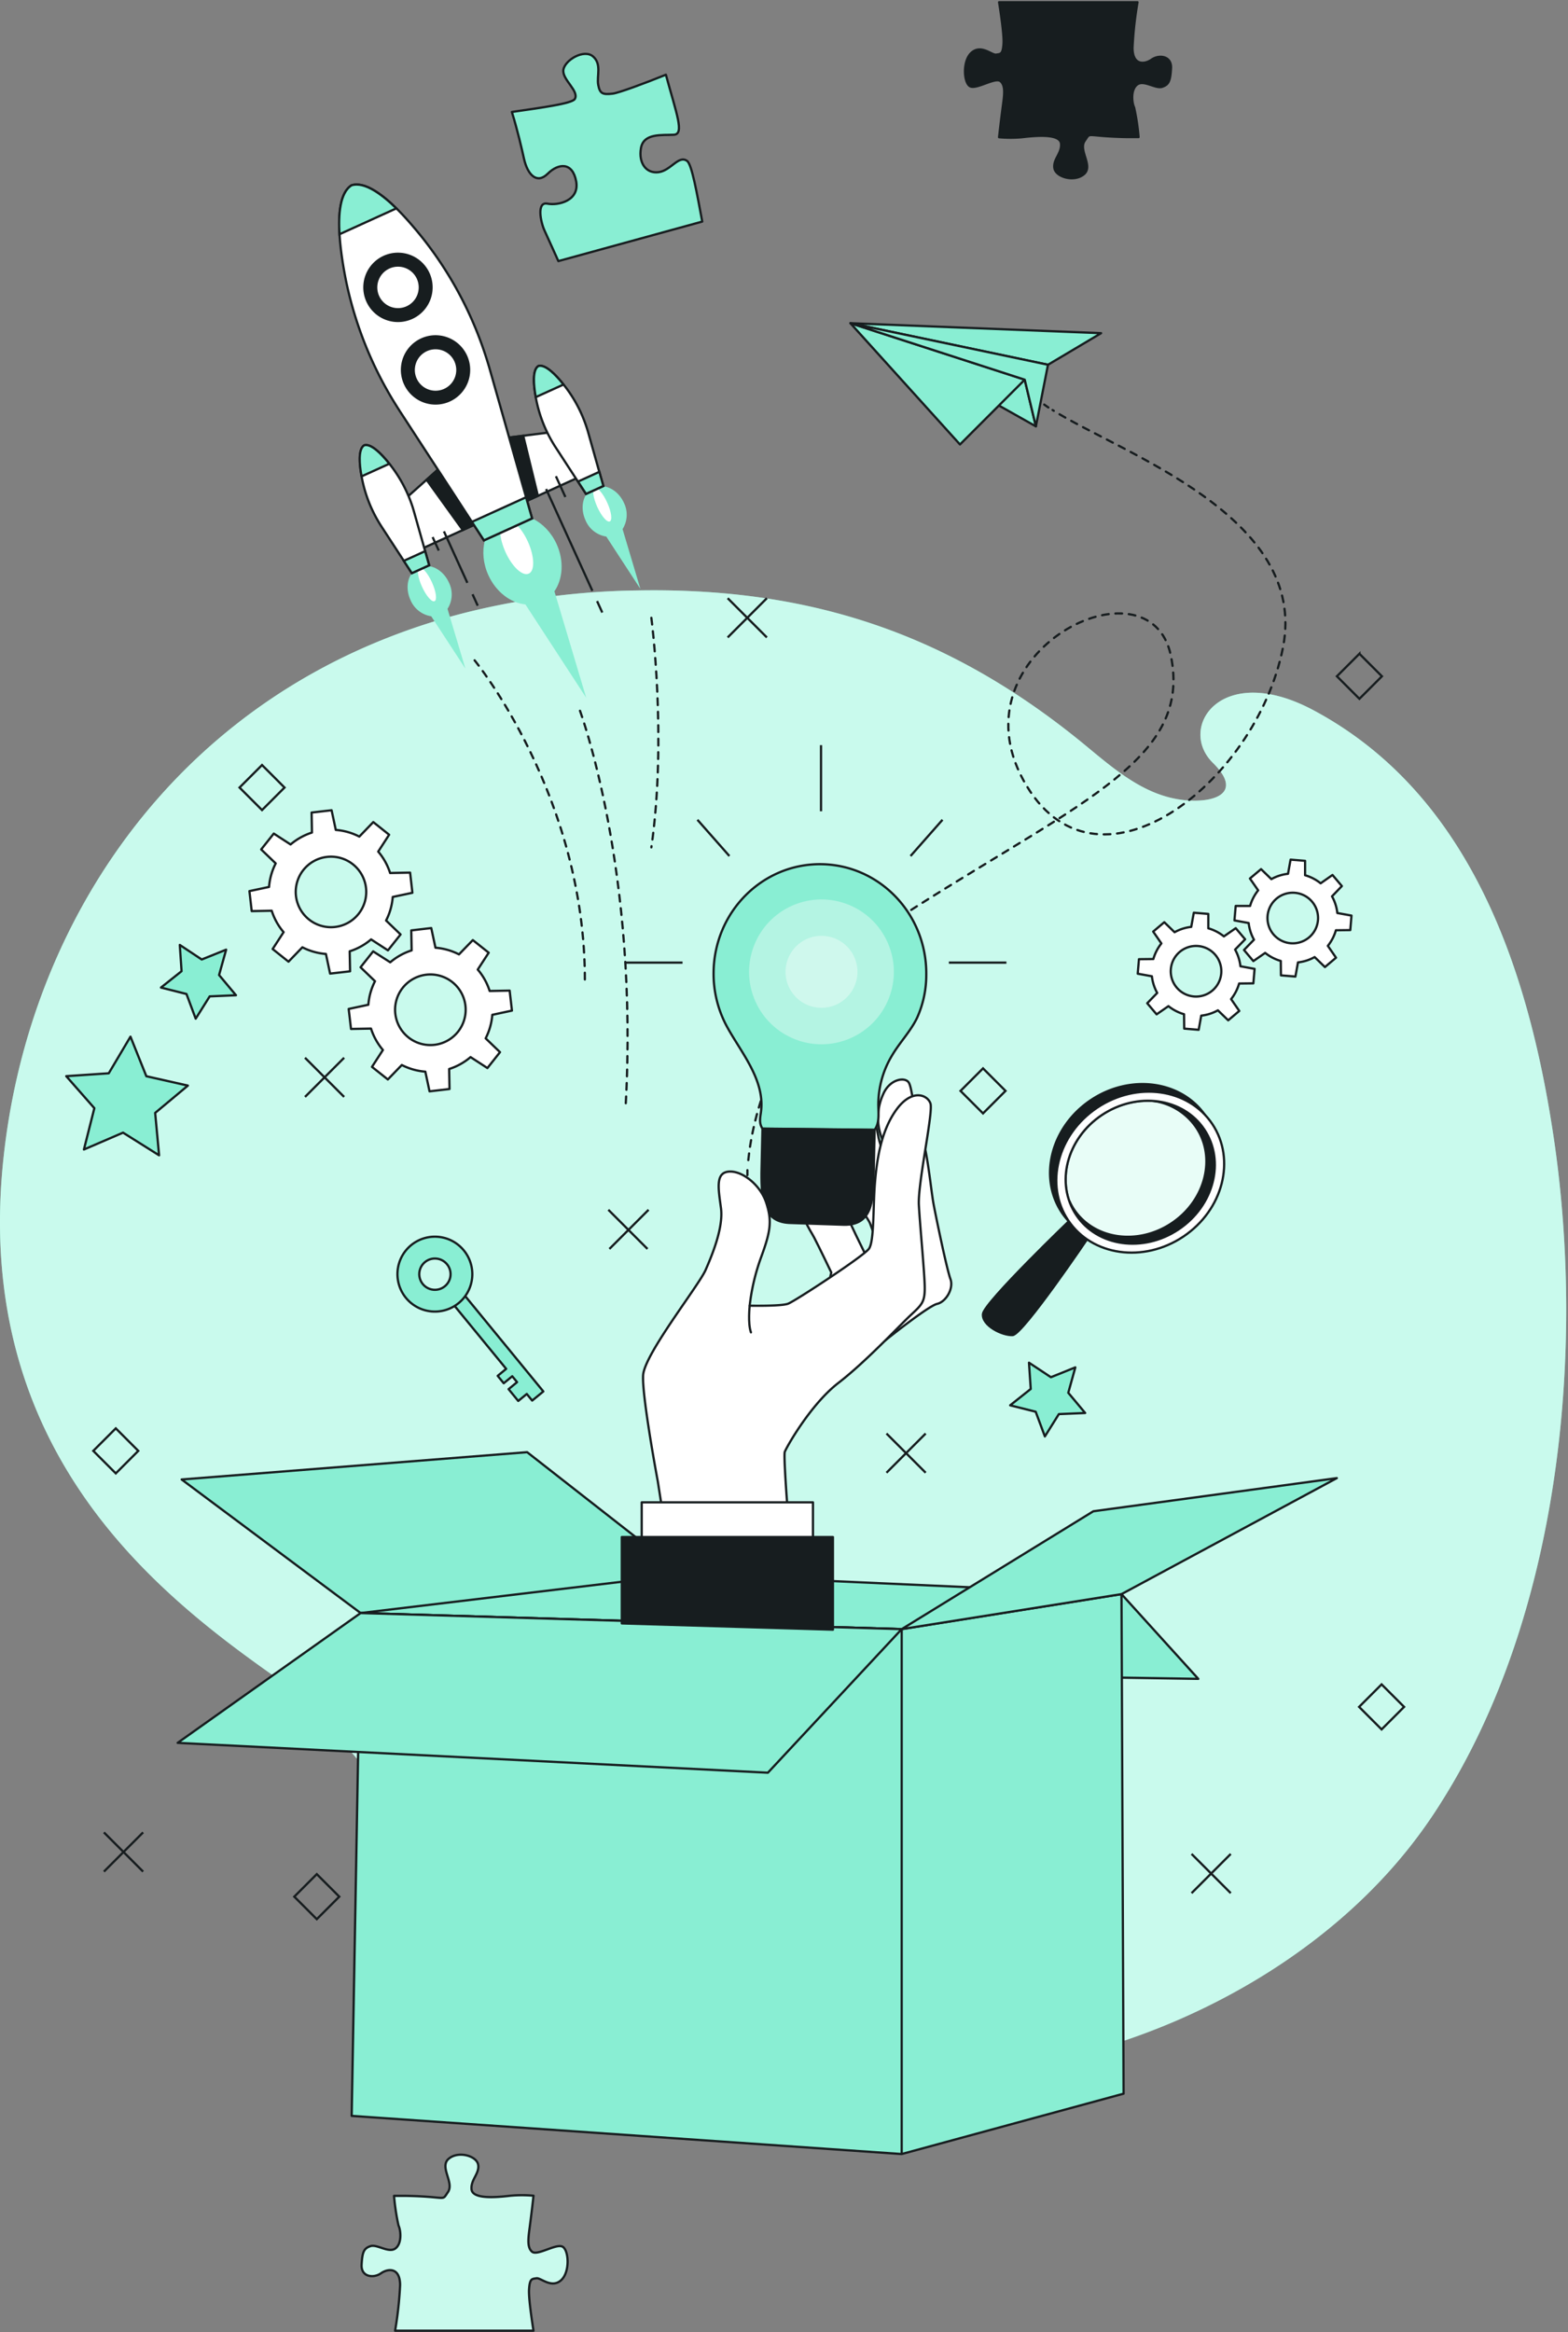 <?xml version="1.0" encoding="UTF-8"?> <svg xmlns="http://www.w3.org/2000/svg" width="699" height="1039" fill="none"><rect width="100%" height="100%" fill="#808080" stroke="none"/><path fill="#89EED3" d="M642.703 802.619a216.859 216.859 0 0 1-7.963 11.907c-36.827 51.603-96.67 86.02-154.349 100.828a323.076 323.076 0 0 1-76.891 9.836c-168.788 1.795-227.097-140.263-280.587-177.888-53.49-37.624-135.2-101.656-121.359-231.301 10.527-98.587 68.636-191.589 171.412-231.93a286.407 286.407 0 0 1 35.599-11.37 332.975 332.975 0 0 1 74.804-9.621c76.952-1.534 138.866 18.874 198.679 67.515 13.902 11.371 27.712 24.091 46.125 25.917 13.365 1.335 26.177-3.192 12.536-16.618-16.05-15.774 3.714-45.465 44.898-23.415 68.804 36.826 95.519 113.18 107.027 190.392 14.055 94.767 2.961 211.891-49.931 295.748Z"></path><path fill="#E4FFF8" d="M642.703 802.619a216.859 216.859 0 0 1-7.963 11.907c-36.827 51.603-96.67 86.02-154.349 100.828a323.076 323.076 0 0 1-76.891 9.836c-168.788 1.795-227.097-140.263-280.587-177.888-53.49-37.624-135.2-101.656-121.359-231.301 10.527-98.587 68.636-191.589 171.412-231.93a286.407 286.407 0 0 1 35.599-11.37 332.975 332.975 0 0 1 74.804-9.621c76.952-1.534 138.866 18.874 198.679 67.515 13.902 11.371 27.712 24.091 46.125 25.917 13.365 1.335 26.177-3.192 12.536-16.618-16.05-15.774 3.714-45.465 44.898-23.415 68.804 36.826 95.519 113.18 107.027 190.392 14.055 94.767 2.961 211.891-49.931 295.748Z" opacity=".7"></path><path stroke="#171D1F" stroke-miterlimit="10" d="m46.324 816.404 17.47 17.47M63.794 816.404l-17.47 17.47M395.186 638.69l17.47 17.47M412.656 638.69l-17.47 17.47M141.218 835l-10.032 10.032 10.032 10.031 10.032-10.031L141.218 835ZM116.81 340.851l-10.032 10.032 10.032 10.032 10.031-10.032-10.031-10.032ZM606.011 291.278 595.98 301.31l10.031 10.031 10.032-10.031-10.032-10.032ZM531.186 826l17.47 17.47M548.656 826l-17.47 17.47M324.388 266.53l17.47 17.47M341.858 266.53 324.388 284M271.186 539l17.47 17.455M289.128 539l-17.47 17.455M135.961 471.268l17.455 17.455M153.416 471.268l-17.455 17.455M615.904 750.451l-10.032 10.032 10.032 10.031 10.031-10.031-10.031-10.032ZM51.615 636.385l-10.032 10.032 10.032 10.031 10.032-10.031-10.032-10.032ZM438.218 476l-10.032 10.032 10.032 10.031 10.032-10.031L438.218 476Z"></path><path fill="#fff" stroke="#171D1F" stroke-linecap="round" stroke-linejoin="round" d="m166.345 423.868-5.616 7.086 6.447 6.21a27.468 27.468 0 0 0-2.971 10.488l-8.764 1.872 1.04 8.913 8.913-.163a27.892 27.892 0 0 0 5.303 9.537l-4.872 7.517 7.071 5.615 6.224-6.447a27.746 27.746 0 0 0 10.488 2.971l1.872 8.764 8.913-1.039-.163-8.914a27.399 27.399 0 0 0 9.537-5.303l7.517 4.887 5.615-7.086-6.402-6.15a28.018 28.018 0 0 0 2.971-10.488l8.749-1.872-1.025-8.913-8.913.164a27.28 27.28 0 0 0-5.303-9.538l4.887-7.516-7.086-5.616-6.165 6.373a27.45 27.45 0 0 0-10.488-2.971l-1.872-8.765-8.913 1.04.164 8.914a27.744 27.744 0 0 0-9.538 5.303l-7.62-4.873Zm35.296 13.697a15.731 15.731 0 1 1-22.105 2.54 15.747 15.747 0 0 1 22.105-2.54Z"></path><path fill="#fff" stroke="#171D1F" stroke-linecap="round" stroke-linejoin="round" d="m122.046 371.384-5.616 7.071 6.477 6.225a27.663 27.663 0 0 0-2.971 10.487l-8.75 1.857 1.025 8.914 8.914-.179a27.572 27.572 0 0 0 5.303 9.552l-4.887 7.517 7.071 5.631 6.18-6.403a27.736 27.736 0 0 0 10.502 2.971l1.857 8.75 8.914-1.025-.179-8.914a27.362 27.362 0 0 0 9.538-5.303l7.516 4.888 5.631-7.087-6.463-6.209a27.453 27.453 0 0 0 2.972-10.503l8.764-1.857-1.025-8.987-8.913.178a27.622 27.622 0 0 0-5.303-9.537l4.872-7.517-7.071-5.63-6.224 6.462a27.367 27.367 0 0 0-10.488-2.971L147.82 361l-8.913 1.025.163 8.913a27.895 27.895 0 0 0-9.537 5.304l-7.487-4.858Zm35.281 13.697a15.716 15.716 0 1 1-23.513 19.943 15.716 15.716 0 0 1 1.423-17.403 15.733 15.733 0 0 1 22.09-2.54ZM555.065 418.49l-4.189-4.947-5.273 3.654a19.801 19.801 0 0 0-6.953-3.595v-6.417l-6.462-.535-1.144 6.313a19.764 19.764 0 0 0-7.428 2.377l-4.59-4.456-4.947 4.174 3.655 5.274a20.11 20.11 0 0 0-3.58 6.952l-6.418.074-.55 6.462 6.314 1.144a19.95 19.95 0 0 0 2.377 7.428l-4.457 4.59 4.189 4.947 5.274-3.654a19.805 19.805 0 0 0 6.952 3.595l.075 6.417 6.447.535 1.144-6.313a19.764 19.764 0 0 0 7.428-2.377l4.59 4.456 4.947-4.174-3.655-5.274a19.863 19.863 0 0 0 3.58-6.952l6.344-.074.549-6.448-6.313-1.158a19.955 19.955 0 0 0-2.377-7.428l4.471-4.59Zm-14.602 22.847a11.274 11.274 0 1 1-14.56-17.218 11.274 11.274 0 0 1 14.56 17.218Z"></path><path fill="#fff" stroke="#171D1F" stroke-linecap="round" stroke-linejoin="round" d="m598.191 394.78-4.175-4.946-5.288 3.713a19.735 19.735 0 0 0-6.938-3.595v-6.417l-6.462-.535-1.144 6.314a19.576 19.576 0 0 0-7.427 2.376l-4.591-4.456-4.961 4.174 3.669 5.274a19.931 19.931 0 0 0-3.595 6.952h-6.418l-.549 6.447 6.328 1.159a19.682 19.682 0 0 0 2.377 7.428l-4.457 4.59 4.175 4.947 5.273-3.654a19.801 19.801 0 0 0 6.953 3.595l.074 6.417 6.447.535 1.144-6.314a19.662 19.662 0 0 0 7.428-2.376l4.59 4.456 4.947-4.174-3.654-5.274a19.931 19.931 0 0 0 3.595-6.952l6.417-.074.535-6.463-6.314-1.143a19.692 19.692 0 0 0-2.376-7.428l4.397-4.576Zm-14.603 22.848a11.279 11.279 0 0 1-17.148-3.152 11.274 11.274 0 0 1 1.052-12.487 11.271 11.271 0 0 1 17.433-.241 11.276 11.276 0 0 1-1.337 15.88Z"></path><path fill="#89EED3" stroke="#171D1F" stroke-linecap="round" stroke-linejoin="round" d="m234.831 621.058-3.803 3.119-4.308-5.259 3.788-3.119-2.154-2.63-3.803 3.12-2.689-3.298 3.788-3.12-23.843-29.072 4.977-4.07 35.43 43.214-4.977 4.071-2.406-2.956Z"></path><path fill="#89EED3" stroke="#171D1F" stroke-linecap="round" stroke-linejoin="round" d="M180.98 578.274a16.681 16.681 0 0 1 23.479-23.482 16.687 16.687 0 0 1 5.37 17.749 16.69 16.69 0 0 1-5.392 8.051 16.699 16.699 0 0 1-23.457-2.318Zm18.287-15.004a6.968 6.968 0 1 0-.966 9.805 6.944 6.944 0 0 0 2.251-7.408 6.948 6.948 0 0 0-1.285-2.397Z"></path><path fill="#171D1F" stroke="#171D1F" stroke-miterlimit="10" d="M477.755 542.89s-38.995 37.361-39.545 42.516c-.55 5.155 8.646 9.686 13.206 9.418 4.561-.267 34.064-43.957 34.064-43.957s-4.65-4.561-7.725-7.977Z"></path><path fill="#fff" stroke="#171D1F" stroke-miterlimit="10" d="M525.382 547.747c-15.762 10.548-36.173 7.681-45.607-6.417-9.433-14.098-4.308-34.064 11.454-44.567 15.762-10.502 36.173-7.665 45.606 6.418s4.308 34.034-11.453 44.566Z" opacity=".58"></path><path fill="#171D1F" stroke="#171D1F" stroke-miterlimit="10" d="M476.195 543.722c-10.607-15.866-4.828-38.327 12.895-50.197 16.088-10.77 36.47-9.062 48.042 3.194-10.815-15.271-33.35-18.272-50.82-6.581-17.738 11.884-23.501 34.346-12.895 50.197a30.025 30.025 0 0 0 3.283 4.04l-.505-.653Z"></path><path fill="#171D1F" stroke="#171D1F" stroke-miterlimit="10" d="M536.835 503.137a29.405 29.405 0 0 0-22.862-12.657 27.699 27.699 0 0 1 19.312 11.884c9.002 13.459 4.115 32.533-10.949 42.605-15.063 10.072-34.553 7.339-43.571-6.135a26.962 26.962 0 0 1-2.065-3.788 27.556 27.556 0 0 0 3.12 6.328c9.433 14.098 29.845 16.965 45.606 6.418 15.762-10.547 20.842-30.572 11.409-44.655Z"></path><path fill="#fff" stroke="#171D1F" stroke-miterlimit="10" d="M540.415 500.76c-10.621-15.866-33.588-19.104-51.325-7.235-17.738 11.87-23.502 34.331-12.895 50.197 10.607 15.865 33.588 19.089 51.326 7.219 17.737-11.869 23.501-34.331 12.894-50.181Zm-15.033 46.987c-15.762 10.548-36.173 7.681-45.607-6.417-9.433-14.098-4.308-34.064 11.454-44.566 15.762-10.503 36.173-7.666 45.606 6.417s4.308 34.034-11.453 44.566Z"></path><path fill="#89EED3" stroke="#171D1F" stroke-linecap="round" stroke-linejoin="round" d="m499.952 710.239 34.241 37.763-294.464-4.739 21.837-38 238.386 4.976Z"></path><path fill="#89EED3" stroke="#171D1F" stroke-linecap="round" stroke-linejoin="round" d="m160.758 718.677 143.86-17.232 195.334 8.794-97.987 15.599-241.207-7.161ZM160.758 718.677l-79.774-59.51L234.99 647l69.628 54.445-143.86 17.232Z"></path><path fill="#89EED3" stroke="#171D1F" stroke-linecap="round" stroke-linejoin="round" d="m401.965 959.707-245.189-16.995 3.982-224.035 241.207 7.161v233.869ZM401.965 725.838l97.987-15.598.935 222.564-98.922 26.903V725.838Z"></path><path fill="#89EED3" stroke="#171D1F" stroke-linecap="round" stroke-linejoin="round" d="m401.965 725.838 85.434-52.514 108.548-14.766-95.995 51.682-97.987 15.598Z"></path><path fill="#89EED3" stroke="#171D1F" stroke-linecap="round" stroke-linejoin="round" d="M160.758 718.677 79.186 776.51l263.135 13.295 59.644-63.967-241.207-7.161Z"></path><path fill="#89EED3" d="M200.092 259.497c-2.644-5.838-8.616-8.809-13.369-6.67-4.754 2.139-6.403 8.616-3.759 14.439a12.01 12.01 0 0 0 9.27 7.309l15.227 23.308-7.963-26.621a11.88 11.88 0 0 0 .594-11.765Z"></path><path fill="#fff" d="M192.546 259.423c1.857 4.1 2.392 7.873 1.173 8.423-1.218.549-3.713-2.318-5.585-6.418-1.872-4.1-2.392-7.859-1.174-8.423 1.218-.565 3.714 2.317 5.586 6.418Z"></path><path fill="#89EED3" d="M278.113 223.978c-2.659-5.824-8.631-8.81-13.37-6.67-4.739 2.139-6.402 8.616-3.743 14.454a11.975 11.975 0 0 0 9.269 7.294l15.212 23.323-7.947-26.636a12.025 12.025 0 0 0 .579-11.765Z"></path><path fill="#fff" d="M270.671 223.888c1.871 4.086 2.391 7.859 1.173 8.423-1.218.565-3.714-2.332-5.571-6.417-1.857-4.085-2.391-7.874-1.173-8.423 1.218-.55 3.714 2.317 5.571 6.417Z"></path><path fill="#89EED3" d="M248.15 242.443c-4.724-10.399-15.361-15.702-23.769-11.884-8.408 3.817-11.394 15.33-6.67 25.714 3.432 7.532 9.968 12.375 16.504 13.014l27.111 41.595-14.172-47.433c3.744-5.423 4.383-13.504.996-21.006Z"></path><path fill="#fff" d="M235.329 241.329c2.972 6.61 3.18 12.983.387 14.246s-7.428-3.045-10.399-9.656c-2.971-6.611-3.179-12.969-.401-14.246 2.778-1.278 7.413 3.06 10.413 9.656Z"></path><path fill="#fff" stroke="#171D1F" stroke-miterlimit="10" d="m221.068 195.678 31.078-3.922 8.869 19.505-30.172 13.727-9.775-29.31Z"></path><path fill="#171D1F" stroke="#171D1F" stroke-miterlimit="10" d="m233.25 194.148-12.182 1.53 9.775 29.31 8.943-4.071-6.536-26.769Z"></path><path fill="#fff" stroke="#171D1F" stroke-miterlimit="10" d="M238.523 175.074c-.356-2.452-1.485-10.162 1.486-11.989 3.313-1.025 8.393 4.888 9.998 6.759a60.413 60.413 0 0 1 11.617 20.917c.227.683.435 1.367.624 2.05l6.699 23.739-3.862 1.768-3.862 1.753-13.459-20.664a45.038 45.038 0 0 1-1.13-1.798 60.448 60.448 0 0 1-8.111-22.535Z"></path><path fill="#89EED3" stroke="#171D1F" stroke-miterlimit="10" d="M238.85 176.931c-.119-.624-.237-1.233-.327-1.857-.356-2.452-1.485-10.162 1.486-11.989 3.313-1.025 8.393 4.888 9.998 6.759.416.476.802.981 1.188 1.486l-12.345 5.601ZM267.194 210.221c1.011 3.595 1.783 6.299 1.783 6.299l-7.725 3.521-3.58-5.482 9.522-4.338Z"></path><path fill="#fff" stroke="#171D1F" stroke-miterlimit="10" d="m199.35 205.557-23.383 20.857 8.869 19.505 30.186-13.726-15.672-26.636Z"></path><path fill="#171D1F" stroke="#171D1F" stroke-miterlimit="10" d="m206.302 236.144 8.72-3.951-15.672-26.636-9.181 8.2 16.133 22.387Z"></path><path fill="#fff" stroke="#171D1F" stroke-miterlimit="10" d="M216.79 159.446a146.016 146.016 0 0 1 1.708 5.66s1.664 5.838 3.981 13.993c5.482 19.312 14.722 51.876 14.722 51.876l-21.466 9.774-28.909-44.373c-4.917-7.546-8.452-12.998-8.467-12.998a261.926 261.926 0 0 1-3.15-5.021 169.046 169.046 0 0 1-20.515-51.177 181.192 181.192 0 0 1-2.08-11.32c-.995-6.789-4.1-28.226 4.115-33.306 9.24-2.852 23.338 13.563 27.795 18.792a161.367 161.367 0 0 1 7.636 9.626 168.34 168.34 0 0 1 24.63 48.474Z"></path><path fill="#89EED3" stroke="#171D1F" stroke-miterlimit="10" d="M176.695 92.834c-6.105-5.943-14.038-12.108-19.966-10.28-5.273 3.268-5.942 13.266-5.377 21.807l25.343-11.527ZM210.372 232.519l5.363 8.23 21.466-9.775-2.689-9.433-24.14 10.978Z"></path><path fill="#fff" stroke="#171D1F" stroke-miterlimit="10" d="M172.387 205.171c-1.619-1.872-6.685-7.785-10.013-6.76-2.971 1.828-1.842 9.552-1.485 11.989A60.428 60.428 0 0 0 169 232.891c.357.609.743 1.203 1.129 1.812l13.459 20.649 3.862-1.753 3.863-1.753-6.73-23.768c-.193-.684-.401-1.367-.609-2.05a60.881 60.881 0 0 0-11.587-20.857Z"></path><path fill="#89EED3" stroke="#171D1F" stroke-miterlimit="10" d="m173.531 206.641-1.174-1.485c-1.619-1.872-6.685-7.784-10.012-6.759-2.971 1.827-1.842 9.552-1.486 11.988.089.624.208 1.248.327 1.857l12.345-5.601ZM180.008 249.885l3.58 5.482 7.725-3.506-1.783-6.299-9.522 4.323Z"></path><path fill="#171D1F" stroke="#171D1F" stroke-miterlimit="10" d="M191.031 121.847a14.96 14.96 0 1 0-27.244 12.37 14.96 14.96 0 0 0 27.244-12.37Z"></path><path fill="#fff" stroke="#171D1F" stroke-miterlimit="10" d="M186.277 124.001a9.731 9.731 0 1 0-4.828 12.909 9.745 9.745 0 0 0 4.828-12.909Z"></path><path fill="#171D1F" stroke="#171D1F" stroke-miterlimit="10" d="M207.773 158.614a14.966 14.966 0 0 0-14.128-8.754 14.961 14.961 0 0 0-9.701 25.881 14.96 14.96 0 0 0 16.401 2.69 14.972 14.972 0 0 0 7.428-19.817Z"></path><path fill="#fff" stroke="#171D1F" stroke-miterlimit="10" d="M203.019 160.812a9.734 9.734 0 0 0-14.536-3.862 9.728 9.728 0 0 0 4.109 17.501 9.732 9.732 0 0 0 10.427-13.639Z"></path><path stroke="#171D1F" stroke-miterlimit="10" d="m197.894 236.738 10.443 22.937M210.655 264.771l2.317 5.095M243.441 217.872l20.634 45.354M266.169 267.816l2.318 5.095M247.823 212.182l4.219 9.255M192.858 239.293l2.733 6.002"></path><path stroke="#171D1F" stroke-dasharray="3 3" stroke-linecap="round" stroke-linejoin="round" d="M258.549 316.676s26.398 71.068 20.307 177.002M211.576 294.199s49.468 60.313 49.156 143.177M290.369 275.259s7.027 53.479 0 102.279"></path><path stroke="#171D1F" stroke-linecap="round" stroke-linejoin="round" d="M333.186 523.571v-2.213"></path><path stroke="#171D1F" stroke-dasharray="2.99 2.99" stroke-linecap="round" stroke-linejoin="round" d="M333.587 516.871c1.872-18.792 12.642-73.46 74.56-112.723 75.881-48.116 123.077-66.626 113.822-111.98-9.255-45.354-97.169-1.842-65.705 55.53 31.463 57.371 103.646 1.857 115.679-59.229 11.528-58.515-72.108-86.458-102.725-105.785"></path><path stroke="#171D1F" stroke-linecap="round" stroke-linejoin="round" d="M467.346 181.54a74.956 74.956 0 0 1-1.827-1.278"></path><path fill="#89EED3" stroke="#171D1F" stroke-linecap="round" stroke-linejoin="round" d="m461.79 189.963-78.407-44.136 73.43 23.338 4.977 20.798Z"></path><path fill="#89EED3" stroke="#171D1F" stroke-linecap="round" stroke-linejoin="round" d="m379.105 144 48.844 54.029 28.864-28.864L379.105 144ZM379.105 144l111.757 4.442-23.68 14.068L379.105 144Z"></path><path fill="#89EED3" stroke="#171D1F" stroke-linecap="round" stroke-linejoin="round" d="m467.182 162.51-5.392 27.453-4.977-20.798L379.105 144l88.077 18.51Z"></path><path fill="#171D1F" stroke="#171D1F" stroke-linecap="round" stroke-linejoin="round" d="M522.017 30.444c-.327 5.6-.98 7.249-3.951 8.23-2.972.98-8.216-3.298-11.187-.981s-2.287 8.215-1.307 10.19a99.881 99.881 0 0 1 1.991 13.192h-4.947c-19.401-.327-16.118-2.614-19.075 1.65-2.956 4.263 3.937 11.185-.326 14.855-4.264 3.669-12.509 1.322-13.162-2.63-.654-3.951 3.283-6.566 2.971-10.844-.312-4.278-9.211-3.952-17.426-2.971-3.4.304-6.82.304-10.22 0a753.039 753.039 0 0 1 1.664-13.756c.653-4.947 1.322-9.21-.996-11.186-2.317-1.976-10.517 3.61-13.474 2.302-2.956-1.307-3.624-11.513.654-15.123 4.279-3.61 8.913 1.308 10.859.98 1.947-.326 2.972 0 3.283-4.931.253-3.848-1.292-14.098-1.975-18.421h61.694a165.927 165.927 0 0 0-2.228 20.293c0 7.888 5.259 7.56 8.557 5.258 3.298-2.302 8.928-1.649 8.601 3.893Z"></path><path fill="#C9FAED" stroke="#171D1F" stroke-linecap="round" stroke-linejoin="round" d="M161.2 1008.97c.327-5.6.98-7.25 3.952-8.23 2.971-.983 8.215 3.3 11.186.98s2.287-8.217 1.307-10.193a99.878 99.878 0 0 1-1.991-13.192h4.947c19.401.327 16.118 2.615 19.075-1.649 2.956-4.263-3.937-11.186.326-14.855 4.264-3.669 12.509-1.322 13.162 2.629.654 3.952-3.283 6.566-2.971 10.845.312 4.278 9.211 3.951 17.426 2.971 3.4-.304 6.82-.304 10.22 0a752.202 752.202 0 0 1-1.664 13.756c-.653 4.947-1.322 9.208.996 11.188 2.317 1.97 10.517-3.612 13.474-2.3 2.956 1.3 3.624 11.51-.654 15.12-4.278 3.61-8.913-1.31-10.859-.98-1.946.32-2.972 0-3.283 4.93-.253 3.85 1.292 14.1 1.975 18.42H176.13a165.919 165.919 0 0 0 2.228-20.29c0-7.89-5.259-7.56-8.557-5.26s-8.928 1.65-8.601-3.89Z"></path><path fill="#89EED3" stroke="#171D1F" stroke-linecap="round" stroke-linejoin="round" d="M313.055 98.725 248.91 116.33c-1.367-2.971-4.665-10.399-6.121-13.504-1.872-4.026-3.595-13.043 1.218-12.092 4.814.95 14.455-1.307 12.836-9.983-1.62-8.675-7.918-8.067-12.687-3.342-4.769 4.724-8.913.564-10.547-6.596-.981-4.457-2.867-12.672-5.423-20.931 12.88-1.872 26.904-3.73 28.077-5.794 2.035-3.595-5.808-8.66-5.11-13.014.698-4.352 9.195-9.358 13.192-5.942 3.996 3.417 1.619 8.676 2.332 12.642.713 3.967 1.976 4.457 6.402 3.952 2.57-.268 14.187-4.56 23.769-8.438 4.739 17.44 8.349 26.428 3.58 26.74-5.229.297-13.518-.847-14.692 5.942-1.173 6.789 2.407 11.483 7.889 10.74 5.481-.742 8.913-7.754 12.671-5.006 2.139 1.515 4.412 14.529 6.759 27.022ZM83.76 483.675 69.17 495.842l1.753 18.896-16.073-10.102-17.44 7.517 4.65-18.421-12.539-14.261 18.956-1.278 9.685-16.326 7.072 17.634 18.524 4.174ZM100.813 423.109l-3.149 11.305 7.532 9.003-11.721.505-6.24 9.938-4.1-10.993L71.756 440l9.18-7.294L80.15 421l9.775 6.492 10.889-4.383ZM479.374 609.218l-3.149 11.32 7.532 9.003-11.721.49-6.24 9.953-4.1-11.008-11.379-2.852 9.181-7.294-.788-11.706 9.775 6.477 10.889-4.383Z"></path><path fill="#fff" stroke="#171D1F" stroke-linecap="round" stroke-linejoin="round" d="M394.544 597.273s19.238-15.434 23.204-16.341c3.967-.906 7.502-6.863 5.943-11.097-1.56-4.233-6.061-25.729-7.428-32.904-1.367-7.176-2.6-23.427-5.942-33.202-3.343-9.775-3.595-18.332-5.096-21.229-1.5-2.896-8.586-1.916-11.542 5.096a25.087 25.087 0 0 0-.951 18.435c1.827 4.769 6.269 22.536 7.205 25.715.936 3.179 3.402 22.06 3.402 22.06s.846 10.919-3.476 20.1c-4.323 9.18-11.172 19.505-11.098 22.431.075 2.927 5.779.936 5.779.936Z"></path><path fill="#fff" stroke="#171D1F" stroke-linecap="round" stroke-linejoin="round" d="M402.462 534.791s-9.091-19.906-10.8-27.868c-1.708-7.963-1.485-15.079-8.259-10.533-6.774 4.546-7.963 21.333-5.111 30.439 2.853 9.106 8.81 15.925 9.642 18.45.831 2.526 4.545 11.38 4.545 13.653 0 2.272 3.417 1.485 5.943-5.408 2.525-6.893 4.04-18.733 4.04-18.733ZM386.255 559.823s-8.245-16.49-11.662-24.749c-3.416-8.26-4.263-22.462-8.541-23.605-4.279-1.144-9.092 8.824-9.092 20.203s3.699 15.36 5.942 19.624c2.243 4.264 7.68 15.643 7.68 15.643l-1.96 8.245 17.633-15.361Z"></path><path stroke="#171D1F" stroke-miterlimit="10" d="M366.007 332v29.443M278.612 428.887h25.656M422.992 428.887h25.656M420.155 365.246l-14.246 16.148M310.908 365.246l14.247 16.148"></path><path fill="#89EED3" stroke="#171D1F" stroke-linecap="round" stroke-linejoin="round" d="M339.148 496.034c-.386 2.54-.683 4.635.743 6.804l50.004.534c2.154-2.971 1.738-6.625 1.648-10.918a42.325 42.325 0 0 1 6.255-22.432c3.372-5.675 8.229-10.666 11.052-16.594a46.3 46.3 0 0 0 4.07-19.193c.283-26.888-20.708-48.919-46.898-49.201-26.19-.282-47.642 21.288-47.909 48.176a49.289 49.289 0 0 0 5.63 23.576c6.344 11.914 17.708 24.467 15.405 39.248Z"></path><path fill="#fff" d="M377.731 463.139c16.644-6.366 24.976-25.019 18.611-41.663-6.366-16.645-25.019-24.977-41.664-18.611-16.644 6.366-24.976 25.019-18.61 41.663 6.365 16.644 25.019 24.977 41.663 18.611Z" opacity=".36"></path><path fill="#fff" d="M350.557 436.434a16.028 16.028 0 0 0 22.088 11.231 16.027 16.027 0 1 0-19.935-23.31 16.047 16.047 0 0 0-2.153 12.079Z" opacity=".36"></path><path fill="#171D1F" stroke="#171D1F" stroke-linecap="round" stroke-linejoin="round" d="m376.302 545.681-23.546-.788c-12.345-.119-13.37-9.968-13.296-22.283l.431-19.728 50.018.535-.445 19.728c-.134 12.315-.817 22.669-13.162 22.536Z"></path><path fill="#fff" stroke="#171D1F" stroke-linecap="round" stroke-linejoin="round" d="M293.23 659.963s-7.101-37.836-6.536-47.225c.564-9.389 24.749-39.827 27.869-46.943 3.119-7.116 7.977-19.06 6.833-27.587-1.144-8.527-2.555-15.642 3.417-16.207 5.972-.564 14.217 5.942 16.786 13.934 2.57 7.993 1.991 12.509-2.287 24.17a93.338 93.338 0 0 0-5.111 21.63s13.935.282 17.069-.862c3.135-1.144 33.707-21.213 36.084-24.482 2.377-3.268 1.827-18.331 2.659-28.923.832-10.592 2.674-23.501 9.552-33.009 6.878-9.507 13.861-6.759 15.212-2.852 1.352 3.907-5.689 35.653-5.154 45.309.534 9.656 2.54 30.052 2.614 36.604.074 6.551-1.263 7.769-6.15 12.315-4.888 4.546-19.832 20.649-32.355 30.32-12.523 9.671-23.323 29.012-23.888 30.721-.564 1.708 1.144 24.184 1.144 24.184l1.411 7.101h-56.317l-2.852-18.198Z"></path><path stroke="#171D1F" stroke-linecap="round" stroke-linejoin="round" d="M334.202 581.735s-.862 7.962.564 11.884"></path><path fill="#fff" stroke="#171D1F" stroke-linecap="round" stroke-linejoin="round" d="M362.412 669.352H286.07v27.171h76.342v-27.171Z"></path><path fill="#171D1F" stroke="#171D1F" stroke-linecap="round" stroke-linejoin="round" d="M371.31 726.085v-41.269h-94.124v38.476l94.124 2.793Z"></path></svg> 